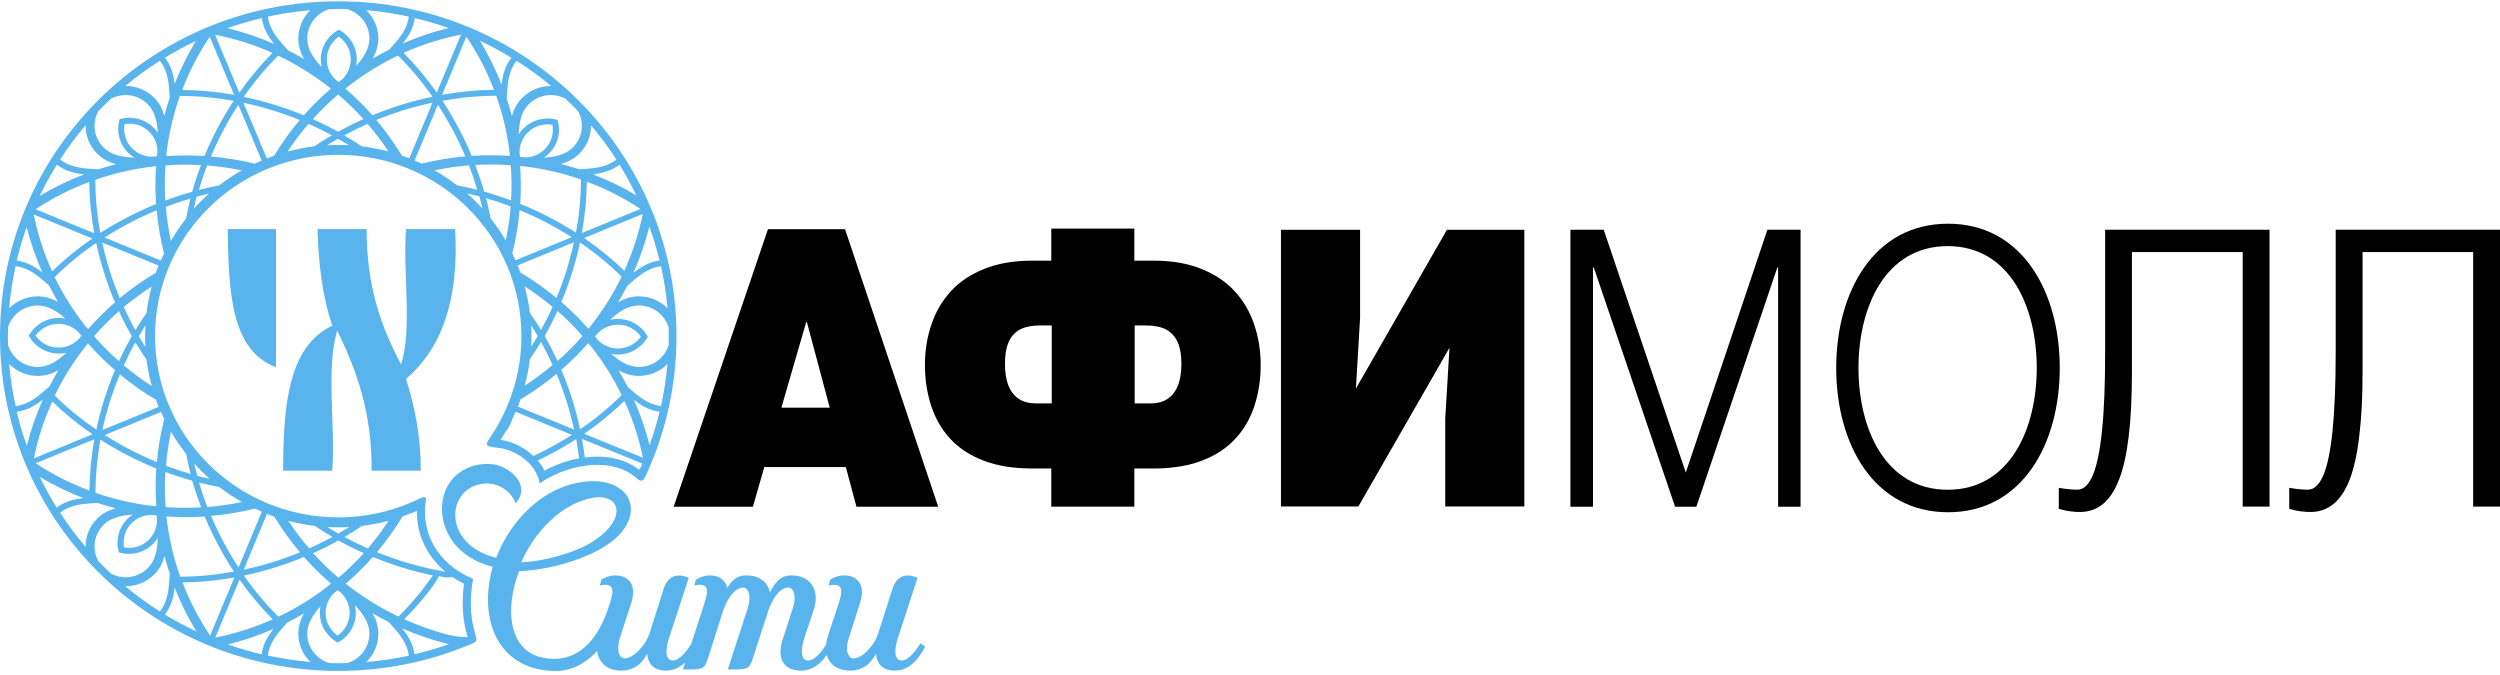 <?xml version="1.0" encoding="UTF-8"?> <svg xmlns="http://www.w3.org/2000/svg" width="200" height="54" viewBox="0 0 200 54" fill="none"> <path fill-rule="evenodd" clip-rule="evenodd" d="M18.215 18.326H22.081V29.371C18.419 28.028 18.297 23.194 18.215 18.326Z" fill="#59B4ED"></path> <path fill-rule="evenodd" clip-rule="evenodd" d="M25.407 18.326H29.337C29.306 22.868 30.506 26.195 32.088 29.151C33.001 26.313 32.22 21.807 32.478 18.326H36.41C36.735 23.922 35.366 27.863 32.478 30.309C33.158 32.475 33.668 34.815 33.662 37.654H29.728C29.768 32.977 28.504 29.576 26.977 26.444C26.064 29.41 26.844 34.046 26.583 37.654H22.651C22.665 32.512 23.034 27.724 26.583 26.057C25.831 23.832 25.471 21.224 25.407 18.326Z" fill="#59B4ED"></path> <path fill-rule="evenodd" clip-rule="evenodd" d="M41.7 44.981C42.838 44.95 44.827 44.58 46.553 43.796C47.206 43.498 48.404 42.816 49.01 41.831C49.83 40.492 48.952 39.535 47.377 39.831C45.001 40.272 42.809 42.436 41.7 44.981ZM41.534 45.684C40.395 48.533 40.452 52.729 44.37 52.703C46.542 52.693 47.88 50.912 48.624 48.77L48.763 48.349C49.164 47.142 49.122 46.602 47.984 46.839L48.11 46.377C48.554 46.097 48.988 46.012 49.375 46.036C50.244 46.092 50.977 46.75 50.5 48.234L49.556 51.148C49.267 52.218 49.644 52.682 49.959 52.675C50.755 52.652 51.678 51.543 51.953 50.691L53.094 47.105C53.402 46.148 54.078 45.79 55.099 46.221L53.515 51.068C53.227 51.952 53.2 52.843 53.832 52.841C54.109 52.837 54.405 52.629 54.672 52.347C54.906 52.099 55.121 51.794 55.294 51.524L56.324 48.349C56.722 47.142 56.68 46.602 55.54 46.839L55.669 46.377C56.11 46.097 56.55 46.012 56.934 46.036C57.516 46.074 58.045 46.385 58.178 47.036C58.674 46.207 59.146 46.024 59.747 46.034C60.803 46.045 61.41 46.6 61.592 47.351H61.615C62.178 46.252 62.686 46.024 63.352 46.034C65 46.056 65.557 47.383 65.112 48.728L64.339 51.071L64.345 51.068C64.056 51.952 64.033 52.843 64.662 52.841C64.942 52.837 65.234 52.629 65.503 52.347C65.714 52.121 65.917 51.846 66.076 51.597C66.096 51.387 66.143 51.17 66.214 50.953L67.071 48.349C67.467 47.142 67.427 46.602 66.291 46.839L66.413 46.377C66.857 46.097 67.297 46.012 67.68 46.036C68.548 46.092 69.289 46.75 68.805 48.234L67.868 51.148C67.57 52.218 67.945 52.682 68.267 52.675C69.063 52.652 69.985 51.543 70.253 50.691L71.399 47.105C71.706 46.148 72.381 45.79 73.404 46.221L71.822 51.068C71.535 51.952 71.506 52.843 72.139 52.841C72.417 52.837 72.709 52.629 72.977 52.347C73.232 52.079 73.46 51.748 73.639 51.462L74.012 51.736C73.796 52.11 73.639 52.384 73.378 52.707C72.936 53.251 72.333 53.65 71.585 53.65C70.589 53.65 70.122 53.052 70.088 52.331H70.057C69.492 53.431 68.639 53.657 67.969 53.65C66.942 53.63 66.339 53.107 66.141 52.389C66.067 52.493 65.992 52.6 65.905 52.707C65.461 53.251 64.854 53.65 64.108 53.65C62.535 53.65 62.178 52.509 62.607 51.179L63.463 48.53C63.757 47.464 63.378 46.997 63.058 47.007C62.303 47.027 61.752 48.024 61.463 48.853L60.255 52.574C59.951 53.533 59.901 53.579 58.225 53.553L59.856 48.53C60.147 47.464 59.772 46.997 59.45 47.007C58.659 47.027 58.08 48.136 57.807 48.991L56.664 52.574C56.359 53.533 56.313 53.579 54.633 53.553L54.817 52.986C54.41 53.383 53.893 53.65 53.277 53.65C52.28 53.65 51.819 53.052 51.783 52.331H51.751C51.187 53.431 50.334 53.657 49.666 53.65C48.496 53.63 47.873 52.947 47.776 52.072C46.971 52.969 45.816 53.693 44.43 53.68C39.784 53.617 38.241 49.524 39.417 45.345C36.506 44.612 35.247 42.44 35.363 40.452C35.5 38.134 37.467 36.904 39.448 37.142C40.689 37.292 42.572 38.778 41.25 40.264C40.873 39.238 39.798 38.607 38.774 38.682C35.72 38.904 35.257 43.52 39.696 44.624C40.932 41.4 43.796 38.582 47.389 38.493C49.802 38.445 51.353 40.182 49.926 42.31C49.359 43.142 48.312 43.846 47.1 44.388C45.256 45.205 43.033 45.663 41.534 45.684Z" fill="#59B4ED"></path> <path fill-rule="evenodd" clip-rule="evenodd" d="M34.939 7.407C34.124 6.245 33.232 5.178 32.285 4.228C33.757 3.574 35.296 3.078 36.882 2.768L34.939 7.407ZM35.032 8.383C35.455 9.033 35.85 9.708 36.224 10.405C36.586 11.085 36.922 11.789 37.226 12.508C36.061 12.611 34.889 12.805 33.734 13.091C33.548 13.004 33.358 12.923 33.169 12.839L35.032 8.383ZM35.371 7.583C36.779 7.327 38.175 7.196 39.52 7.184C38.946 5.688 38.205 4.259 37.306 2.936L35.371 7.583ZM34.599 8.211C33.837 8.376 33.072 8.577 32.312 8.81C31.568 9.037 30.831 9.301 30.105 9.598C30.854 10.486 31.542 11.442 32.161 12.455C32.357 12.521 32.547 12.592 32.742 12.668L34.599 8.211ZM39.698 7.662C38.303 7.662 36.856 7.797 35.398 8.062C35.846 8.743 36.264 9.453 36.654 10.184C37.049 10.926 37.414 11.685 37.736 12.469C38.764 12.399 39.786 12.405 40.8 12.471C40.618 10.823 40.247 9.204 39.698 7.662ZM46.548 18.641C46.801 17.248 46.935 15.865 46.944 14.531C48.453 15.097 49.895 15.829 51.239 16.715L46.548 18.641ZM45.912 19.383C45.746 20.139 45.552 20.899 45.315 21.648C45.081 22.386 44.817 23.115 44.516 23.835C43.623 23.092 42.659 22.412 41.631 21.804C41.562 21.612 41.491 21.423 41.412 21.231L45.912 19.383ZM46.732 19.044C47.908 19.851 48.991 20.732 49.946 21.665C50.61 20.208 51.105 18.681 51.419 17.115L46.732 19.044ZM36.569 14.829C37.111 14.931 37.65 15.046 38.18 15.183C37.987 14.521 37.766 13.869 37.515 13.229C36.597 13.302 35.678 13.436 34.764 13.63C35.4 13.988 36.003 14.393 36.569 14.829ZM38.346 15.704C38.017 15.621 37.69 15.538 37.36 15.467C37.8 15.851 38.205 16.253 38.589 16.682C38.517 16.353 38.439 16.026 38.346 15.704ZM40.861 16.513C40.21 16.269 39.552 16.048 38.886 15.854C39.023 16.386 39.141 16.918 39.243 17.452C39.689 18.024 40.096 18.619 40.459 19.24C40.654 18.334 40.785 17.422 40.861 16.513ZM45.741 18.974C45.081 18.559 44.4 18.163 43.693 17.796C43.007 17.44 42.294 17.111 41.57 16.809C41.466 17.963 41.275 19.121 40.983 20.266C41.071 20.45 41.155 20.64 41.237 20.824L45.741 18.974ZM49.731 22.131C48.743 21.155 47.628 20.238 46.402 19.4C46.233 20.198 46.025 20.992 45.775 21.785C45.528 22.582 45.239 23.371 44.907 24.156C45.682 24.823 46.403 25.541 47.072 26.304C48.124 25.008 49.016 23.606 49.731 22.131ZM46.738 34.705C47.914 33.895 48.992 33.01 49.951 32.074C50.617 33.531 51.115 35.056 51.432 36.621L46.738 34.705ZM42.393 25.025C42.705 25.477 43.003 25.937 43.281 26.407C43.617 25.801 43.926 25.182 44.206 24.554C43.505 23.968 42.755 23.414 41.972 22.912C42.159 23.604 42.302 24.31 42.393 25.025ZM43.018 26.883C42.845 26.593 42.673 26.304 42.49 26.023C42.526 26.593 42.526 27.165 42.49 27.741C42.673 27.457 42.845 27.172 43.018 26.883ZM44.21 29.198C43.926 28.57 43.618 27.959 43.281 27.35C43.003 27.818 42.707 28.279 42.395 28.731C42.304 29.435 42.172 30.142 41.98 30.846C42.763 30.34 43.505 29.789 44.21 29.198ZM45.928 34.364C45.759 33.609 45.562 32.852 45.321 32.101C45.09 31.366 44.823 30.637 44.523 29.914C43.628 30.656 42.666 31.338 41.643 31.948C41.572 32.139 41.5 32.329 41.424 32.524L45.928 34.364ZM31.878 49.326C32.865 48.353 33.788 47.246 34.629 46.037C33.833 45.87 33.023 45.659 32.224 45.42C31.418 45.169 30.62 44.883 29.834 44.557C29.152 45.322 28.429 46.033 27.661 46.695C28.972 47.736 30.385 48.619 31.878 49.326ZM19.161 46.363C19.979 47.529 20.873 48.596 21.82 49.544C20.343 50.201 18.807 50.696 17.22 51.008L19.161 46.363ZM19.084 45.396C18.66 44.746 18.259 44.074 17.886 43.373C17.526 42.692 17.192 41.993 16.886 41.272C18.052 41.168 19.222 40.975 20.382 40.688C20.567 40.774 20.755 40.855 20.946 40.937L19.084 45.396ZM18.747 46.201C17.341 46.452 15.948 46.586 14.602 46.594C15.17 48.089 15.912 49.516 16.809 50.843L18.747 46.201ZM28.957 42.074C28.497 42.385 28.031 42.685 27.559 42.96C28.17 43.291 28.793 43.598 29.426 43.878C30.021 43.179 30.576 42.438 31.09 41.66C30.391 41.85 29.678 41.987 28.957 42.074ZM27.065 42.686C27.361 42.516 27.651 42.343 27.942 42.16C27.361 42.194 26.78 42.197 26.196 42.164C26.483 42.345 26.769 42.516 27.065 42.686ZM24.732 43.876C25.361 43.594 25.985 43.287 26.599 42.956C26.119 42.681 25.655 42.386 25.198 42.076C24.488 41.993 23.774 41.852 23.064 41.666C23.578 42.445 24.136 43.179 24.732 43.876ZM19.5 45.574C20.261 45.412 21.028 45.212 21.786 44.98C22.531 44.748 23.269 44.484 23.996 44.187C23.25 43.299 22.558 42.347 21.942 41.333C21.752 41.263 21.554 41.191 21.359 41.115L19.5 45.574ZM14.419 46.135C15.807 46.135 17.258 45.996 18.718 45.73C18.269 45.052 17.847 44.342 17.456 43.605C17.064 42.866 16.703 42.105 16.379 41.323C15.355 41.391 14.329 41.386 13.315 41.318C13.496 42.966 13.867 44.581 14.419 46.135ZM7.548 35.137C7.295 36.53 7.164 37.912 7.158 39.245C5.644 38.683 4.202 37.95 2.859 37.061L7.548 35.137ZM8.191 34.4C8.352 33.645 8.551 32.89 8.788 32.137C9.021 31.401 9.286 30.671 9.586 29.947C10.481 30.691 11.445 31.372 12.475 31.981C12.544 32.173 12.618 32.365 12.691 32.554L8.191 34.4ZM7.4 34.743C6.222 33.935 5.142 33.055 4.184 32.119C3.518 33.574 3.023 35.1 2.713 36.667L7.4 34.743ZM17.542 38.961C17.001 38.861 16.458 38.741 15.925 38.607C16.121 39.27 16.341 39.923 16.587 40.562C17.508 40.489 18.432 40.356 19.349 40.162C18.713 39.798 18.11 39.4 17.542 38.961ZM15.79 38.069C16.118 38.156 16.451 38.24 16.779 38.309C16.343 37.926 15.927 37.516 15.544 37.09C15.621 37.417 15.7 37.744 15.79 38.069ZM13.279 37.259C13.923 37.503 14.584 37.723 15.252 37.916C15.111 37.388 14.994 36.852 14.89 36.31C14.443 35.746 14.037 35.151 13.68 34.531C13.485 35.436 13.354 36.351 13.279 37.259ZM8.379 34.806C9.038 35.223 9.721 35.619 10.424 35.983C11.114 36.341 11.825 36.672 12.555 36.97C12.653 35.817 12.85 34.663 13.138 33.511C13.049 33.329 12.962 33.144 12.882 32.953L8.379 34.806ZM4.381 31.645C5.358 32.616 6.482 33.536 7.707 34.372C7.873 33.576 8.08 32.777 8.327 31.984C8.578 31.188 8.868 30.396 9.197 29.611C8.425 28.945 7.707 28.228 7.039 27.467C5.984 28.762 5.095 30.166 4.381 31.645ZM7.386 19.079C6.215 19.884 5.135 20.77 4.173 21.708C3.508 20.251 3.01 18.724 2.697 17.158L7.386 19.079ZM8.368 19.001C9.023 18.582 9.704 18.184 10.411 17.816C11.098 17.456 11.807 17.129 12.535 16.826C12.639 17.978 12.835 19.135 13.121 20.284C13.038 20.468 12.954 20.651 12.87 20.842L8.368 19.001ZM7.54 18.661C7.283 17.266 7.148 15.887 7.139 14.557C5.627 15.121 4.189 15.855 2.846 16.74L7.54 18.661ZM11.719 28.773C11.407 28.321 11.111 27.858 10.829 27.389C10.493 27.993 10.191 28.613 9.907 29.233C10.607 29.826 11.355 30.377 12.14 30.884C11.955 30.191 11.81 29.486 11.719 28.773ZM11.102 26.898C11.275 27.19 11.45 27.481 11.634 27.767C11.6 27.194 11.6 26.616 11.631 26.035C11.45 26.323 11.275 26.61 11.102 26.898ZM9.903 24.57C10.188 25.197 10.496 25.814 10.832 26.417C11.111 25.946 11.407 25.485 11.721 25.034C11.805 24.33 11.945 23.623 12.137 22.926C11.347 23.429 10.603 23.98 9.903 24.57ZM8.178 19.404C8.341 20.157 8.542 20.915 8.777 21.664C9.008 22.401 9.28 23.133 9.577 23.852C10.475 23.11 11.439 22.427 12.462 21.819C12.528 21.625 12.603 21.436 12.682 21.244L8.178 19.404ZM7.626 14.382C7.626 15.761 7.758 17.192 8.026 18.636C8.715 18.191 9.433 17.776 10.178 17.39C10.921 17.003 11.693 16.646 12.482 16.323C12.415 15.308 12.415 14.293 12.486 13.293C10.822 13.47 9.189 13.839 7.626 14.382ZM18.727 7.585C17.317 7.335 15.92 7.204 14.578 7.195C15.147 5.698 15.884 4.272 16.78 2.945L18.727 7.585ZM28.938 11.705C28.479 11.394 28.012 11.104 27.542 10.824C28.152 10.494 28.775 10.189 29.408 9.908C30.002 10.602 30.56 11.336 31.073 12.117C30.366 11.929 29.65 11.791 28.938 11.705ZM27.041 11.096C27.332 11.262 27.624 11.435 27.912 11.613C27.327 11.583 26.748 11.583 26.17 11.614C26.456 11.435 26.748 11.262 27.041 11.096ZM24.679 9.908C25.312 10.186 25.936 10.491 26.547 10.822C26.074 11.105 25.607 11.394 25.15 11.703C24.427 11.792 23.713 11.933 23.015 12.12C23.527 11.344 24.082 10.603 24.679 9.908ZM19.48 8.221C20.242 8.381 21.008 8.584 21.769 8.815C22.511 9.042 23.251 9.302 23.977 9.6C23.227 10.488 22.541 11.443 21.929 12.463C21.732 12.53 21.539 12.598 21.347 12.675L19.48 8.221ZM19.147 7.417C19.963 6.255 20.857 5.184 21.8 4.233C20.327 3.576 18.783 3.085 17.202 2.777L19.147 7.417ZM14.883 17.484C14.985 16.945 15.103 16.411 15.238 15.885C14.569 16.08 13.912 16.3 13.268 16.545C13.343 17.454 13.476 18.363 13.671 19.273C14.034 18.642 14.441 18.045 14.883 17.484ZM15.739 15.724C15.656 16.045 15.572 16.374 15.5 16.703C15.887 16.27 16.299 15.861 16.734 15.48C16.398 15.556 16.071 15.636 15.739 15.724ZM16.573 13.238C16.326 13.875 16.105 14.526 15.909 15.192C16.444 15.055 16.986 14.933 17.53 14.834C18.103 14.391 18.707 13.987 19.335 13.633C18.414 13.441 17.49 13.311 16.573 13.238ZM19.068 8.389C18.637 9.039 18.242 9.715 17.875 10.415C17.511 11.095 17.182 11.792 16.876 12.518C18.042 12.621 19.208 12.808 20.371 13.096C20.556 13.01 20.745 12.924 20.935 12.843L19.068 8.389ZM22.254 4.455C21.272 5.43 20.34 6.536 19.498 7.748C20.302 7.914 21.109 8.12 21.908 8.365C22.713 8.612 23.515 8.903 24.301 9.224C24.981 8.465 25.702 7.748 26.471 7.087C25.163 6.042 23.747 5.165 22.254 4.455ZM32.22 3.479C32.703 2.882 33.077 2.246 33.18 1.447C34.089 1.661 34.991 1.924 35.888 2.24C34.625 2.548 33.404 2.965 32.22 3.479ZM21.932 3.52C21.442 2.909 21.056 2.265 20.946 1.447C20.014 1.669 19.099 1.935 18.197 2.253C19.48 2.565 20.733 2.991 21.932 3.52ZM26.43 5.838C26.595 6.128 26.822 6.375 27.093 6.565C27.193 6.487 27.297 6.407 27.391 6.332C27.545 6.185 27.67 6.018 27.776 5.838C27.956 5.52 28.06 5.147 28.06 4.754C28.06 4.356 27.956 3.985 27.776 3.668C27.61 3.375 27.376 3.124 27.099 2.936C26.825 3.124 26.595 3.375 26.43 3.668C26.25 3.985 26.143 4.356 26.143 4.754C26.143 5.147 26.25 5.52 26.43 5.838ZM28.82 1.345C28.537 1.064 28.186 0.853 27.793 0.733C27.308 0.717 26.819 0.717 26.333 0.733C25.943 0.853 25.59 1.064 25.309 1.345C24.857 1.791 24.579 2.408 24.579 3.083C24.579 3.922 25.051 4.645 25.736 5.366C25.692 5.17 25.662 4.962 25.662 4.748C25.662 4.268 25.794 3.817 26.014 3.427C26.245 3.023 26.578 2.686 26.981 2.445L27.102 2.375L27.229 2.445C27.629 2.686 27.963 3.023 28.196 3.427C28.417 3.817 28.544 4.268 28.544 4.748C28.544 4.93 28.529 5.108 28.49 5.275C29.109 4.588 29.551 3.867 29.551 3.083C29.551 2.408 29.276 1.791 28.82 1.345ZM24.334 4.724C24.038 4.222 23.863 3.687 23.863 3.082C23.863 2.208 24.223 1.412 24.803 0.841L24.827 0.818C23.681 0.914 22.545 1.085 21.428 1.329C21.563 2.405 22.262 3.172 23.023 4.003L23.027 4.018C23.472 4.235 23.907 4.477 24.334 4.724ZM27.077 7.578L27.061 7.594L27.036 7.568C26.326 8.176 25.657 8.829 25.032 9.528C25.713 9.838 26.391 10.172 27.055 10.542C27.714 10.172 28.391 9.835 29.075 9.526C28.448 8.829 27.781 8.18 27.077 7.578ZM27.865 6.899C27.789 6.964 27.716 7.03 27.64 7.097C28.403 7.754 29.121 8.466 29.798 9.223C30.585 8.894 31.386 8.613 32.188 8.357C32.995 8.113 33.796 7.905 34.596 7.737C33.756 6.524 32.824 5.418 31.838 4.447C30.435 5.116 29.102 5.939 27.865 6.899ZM29.306 0.818L29.323 0.841C29.906 1.412 30.27 2.208 30.27 3.082C30.27 3.662 30.094 4.19 29.813 4.689C30.25 4.434 30.692 4.194 31.144 3.967C31.888 3.149 32.57 2.385 32.706 1.328C31.573 1.081 30.437 0.911 29.306 0.818ZM47.428 13.94C48.193 13.854 48.912 13.669 49.559 13.174C50.053 13.97 50.498 14.789 50.902 15.629C49.797 14.969 48.636 14.404 47.428 13.94ZM40.13 6.778C40.219 5.997 40.4 5.27 40.913 4.618C40.105 4.126 39.266 3.675 38.398 3.264C39.076 4.386 39.656 5.559 40.13 6.778ZM41.648 11.569C41.559 11.885 41.544 12.223 41.597 12.546C41.725 12.559 41.854 12.573 41.981 12.588C42.189 12.59 42.396 12.562 42.597 12.511C42.956 12.412 43.294 12.223 43.577 11.943C43.862 11.661 44.051 11.326 44.151 10.972C44.243 10.648 44.255 10.315 44.195 9.987C43.868 9.927 43.526 9.942 43.199 10.033C42.84 10.129 42.506 10.319 42.219 10.6C41.936 10.882 41.745 11.215 41.648 11.569ZM46.551 10.065C46.551 9.669 46.457 9.275 46.266 8.915C45.933 8.562 45.59 8.225 45.234 7.89C44.869 7.7 44.471 7.605 44.068 7.605C43.431 7.605 42.796 7.846 42.308 8.326C41.714 8.918 41.532 9.761 41.499 10.753C41.607 10.575 41.738 10.409 41.89 10.261C42.235 9.923 42.644 9.692 43.086 9.575C43.536 9.45 44.013 9.442 44.466 9.555L44.606 9.59L44.641 9.728C44.752 10.177 44.748 10.647 44.626 11.097C44.502 11.53 44.269 11.938 43.927 12.275C43.798 12.406 43.662 12.519 43.51 12.614C44.439 12.561 45.271 12.357 45.826 11.801C46.31 11.324 46.551 10.698 46.551 10.065ZM40.952 9.299C41.103 8.741 41.358 8.237 41.795 7.81C42.42 7.189 43.242 6.879 44.06 6.879H44.094C43.228 6.154 42.3 5.478 41.324 4.861C40.65 5.716 40.596 6.754 40.542 7.871L40.536 7.885C40.69 8.35 40.829 8.823 40.952 9.299ZM40.866 13.254H40.841L40.84 13.214C39.91 13.151 38.969 13.146 38.02 13.197C38.284 13.896 38.527 14.607 38.734 15.331C39.463 15.534 40.183 15.769 40.884 16.028C40.939 15.101 40.934 14.172 40.866 13.254ZM41.91 13.303C41.809 13.303 41.708 13.297 41.612 13.287C41.681 14.287 41.688 15.294 41.619 16.304C42.411 16.625 43.181 16.981 43.926 17.368C44.67 17.754 45.39 18.171 46.077 18.613C46.343 17.165 46.474 15.733 46.474 14.355C45.007 13.843 43.471 13.493 41.91 13.303ZM47.28 10.023V10.057C47.28 10.873 46.97 11.683 46.342 12.302C45.929 12.71 45.425 12.965 44.873 13.123C45.362 13.245 45.848 13.387 46.33 13.541C47.439 13.482 48.468 13.422 49.315 12.766C48.698 11.816 48.021 10.9 47.28 10.023ZM50.712 31.984C51.315 32.459 51.953 32.832 52.766 32.933C52.55 33.83 52.282 34.725 51.964 35.61C51.651 34.368 51.234 33.154 50.712 31.984ZM50.67 21.822C51.285 21.338 51.933 20.953 52.762 20.843C52.536 19.922 52.266 19.017 51.947 18.129C51.627 19.395 51.202 20.633 50.67 21.822ZM48.335 26.262C48.044 26.425 47.796 26.652 47.605 26.922C47.682 27.017 47.764 27.118 47.84 27.214C47.984 27.362 48.153 27.489 48.335 27.593C48.658 27.775 49.034 27.877 49.433 27.877C49.835 27.877 50.207 27.775 50.533 27.593C50.824 27.428 51.078 27.199 51.27 26.926C51.078 26.653 50.824 26.426 50.533 26.262C50.207 26.082 49.834 25.977 49.433 25.977C49.034 25.977 48.658 26.082 48.335 26.262ZM52.864 28.638C53.147 28.356 53.366 28.008 53.486 27.616C53.501 27.133 53.501 26.656 53.486 26.175C53.362 25.786 53.147 25.441 52.864 25.161C52.418 24.709 51.794 24.438 51.106 24.438C50.261 24.438 49.535 24.908 48.802 25.583C49.003 25.539 49.211 25.511 49.427 25.511C49.913 25.511 50.368 25.636 50.762 25.858C51.168 26.089 51.513 26.419 51.758 26.817L51.827 26.936L51.758 27.057C51.513 27.457 51.168 27.786 50.762 28.015C50.368 28.234 49.913 28.364 49.427 28.364C49.245 28.364 49.063 28.345 48.891 28.311C49.585 28.922 50.319 29.356 51.106 29.356C51.794 29.356 52.418 29.083 52.864 28.638ZM49.455 24.175C49.958 23.884 50.5 23.707 51.109 23.707C51.993 23.707 52.798 24.066 53.377 24.64L53.402 24.663C53.303 23.529 53.13 22.405 52.88 21.299C51.797 21.429 51.021 22.125 50.18 22.875L50.169 22.887C49.943 23.32 49.707 23.753 49.455 24.175ZM46.572 26.907L46.555 26.891L46.584 26.862C45.97 26.16 45.31 25.5 44.602 24.877C44.289 25.557 43.948 26.228 43.576 26.885C43.948 27.537 44.289 28.205 44.602 28.881C45.31 28.264 45.964 27.606 46.572 26.907ZM47.256 27.674C47.19 27.598 47.12 27.522 47.056 27.449C46.394 28.206 45.677 28.924 44.907 29.588C45.236 30.372 45.528 31.163 45.779 31.958C46.03 32.75 46.239 33.551 46.412 34.341C47.634 33.506 48.75 32.586 49.73 31.605C49.056 30.216 48.226 28.898 47.256 27.674ZM53.394 29.119L53.37 29.145C52.791 29.718 51.985 30.073 51.102 30.073C50.523 30.073 49.985 29.905 49.482 29.624C49.742 30.052 49.981 30.496 50.208 30.941C51.038 31.68 51.809 32.355 52.876 32.486C53.128 31.366 53.298 30.243 53.394 29.119ZM21.888 50.31C21.41 50.91 21.034 51.544 20.933 52.348C20.023 52.133 19.12 51.866 18.225 51.555C19.48 51.242 20.711 50.827 21.888 50.31ZM32.166 50.268C32.664 50.877 33.052 51.521 33.157 52.339C34.091 52.12 35.006 51.851 35.9 51.535C34.622 51.219 33.373 50.796 32.166 50.268ZM27.685 47.94C27.518 47.655 27.291 47.404 27.02 47.217C26.919 47.295 26.816 47.373 26.716 47.451C26.568 47.596 26.44 47.759 26.34 47.94C26.157 48.261 26.051 48.631 26.051 49.026C26.051 49.422 26.157 49.795 26.34 50.112C26.504 50.404 26.733 50.655 27.006 50.845C27.288 50.655 27.518 50.404 27.685 50.112C27.863 49.795 27.97 49.422 27.97 49.026C27.97 48.631 27.863 48.261 27.685 47.94ZM25.309 52.434C25.59 52.713 25.943 52.927 26.334 53.044C26.823 53.062 27.31 53.062 27.793 53.044C28.186 52.927 28.537 52.713 28.82 52.434C29.276 51.989 29.551 51.377 29.551 50.693C29.551 49.858 29.076 49.136 28.393 48.41C28.44 48.614 28.467 48.818 28.467 49.03C28.467 49.512 28.339 49.96 28.115 50.352C27.884 50.753 27.552 51.097 27.147 51.332L27.021 51.41L26.904 51.332C26.501 51.097 26.17 50.753 25.938 50.352C25.712 49.96 25.584 49.512 25.584 49.03C25.584 48.848 25.603 48.671 25.638 48.5C25.017 49.19 24.579 49.91 24.579 50.693C24.579 51.377 24.857 51.989 25.309 52.434ZM29.793 49.057C30.09 49.558 30.27 50.093 30.27 50.697C30.27 51.572 29.906 52.37 29.323 52.942L29.306 52.964C30.451 52.868 31.587 52.695 32.705 52.451C32.565 51.38 31.866 50.605 31.109 49.777L31.098 49.766C30.661 49.547 30.221 49.306 29.793 49.057ZM27.052 46.203L27.069 46.186L27.095 46.208C27.801 45.604 28.47 44.949 29.103 44.249C28.412 43.944 27.734 43.609 27.072 43.238C26.416 43.609 25.739 43.944 25.052 44.252C25.677 44.949 26.344 45.6 27.052 46.203ZM26.253 46.884C26.326 46.817 26.402 46.75 26.477 46.685C25.713 46.031 24.989 45.32 24.314 44.557C23.528 44.887 22.725 45.178 21.923 45.423C21.121 45.672 20.316 45.88 19.514 46.048C20.358 47.258 21.29 48.36 22.273 49.336C23.677 48.669 25.014 47.85 26.253 46.884ZM24.827 52.955L24.803 52.929C24.221 52.357 23.863 51.559 23.863 50.683C23.863 50.106 24.036 49.576 24.316 49.076C23.88 49.333 23.437 49.572 22.984 49.8C22.239 50.619 21.561 51.383 21.428 52.442C22.559 52.687 23.692 52.857 24.827 52.955ZM6.665 39.845C5.901 39.94 5.182 40.118 4.536 40.609C4.042 39.819 3.596 38.998 3.189 38.16C4.297 38.821 5.462 39.383 6.665 39.845ZM13.97 47.002C13.885 47.78 13.701 48.507 13.188 49.164C13.996 49.656 14.837 50.104 15.708 50.515C15.026 49.394 14.445 48.218 13.97 47.002ZM12.473 42.212C12.567 41.897 12.578 41.559 12.518 41.236C12.393 41.225 12.268 41.206 12.139 41.19C11.934 41.19 11.724 41.218 11.527 41.271C11.162 41.37 10.829 41.559 10.543 41.838C10.259 42.117 10.07 42.453 9.97 42.808C9.882 43.132 9.865 43.468 9.926 43.796C10.254 43.855 10.597 43.836 10.921 43.751C11.278 43.65 11.617 43.461 11.903 43.184C12.186 42.903 12.375 42.566 12.473 42.212ZM7.564 43.721C7.564 44.119 7.661 44.515 7.855 44.877C8.187 45.221 8.532 45.564 8.884 45.896C9.25 46.089 9.651 46.18 10.051 46.18C10.685 46.18 11.324 45.941 11.808 45.463C12.406 44.872 12.587 44.029 12.62 43.037C12.509 43.213 12.381 43.378 12.23 43.525C11.889 43.867 11.477 44.095 11.036 44.216C10.585 44.338 10.107 44.345 9.651 44.233L9.516 44.199L9.477 44.059C9.362 43.611 9.371 43.14 9.5 42.691C9.614 42.258 9.853 41.849 10.193 41.512C10.32 41.382 10.463 41.272 10.609 41.172C9.677 41.226 8.849 41.431 8.289 41.984C7.808 42.461 7.564 43.09 7.564 43.721ZM13.159 44.48C13.013 45.042 12.758 45.544 12.322 45.971C11.695 46.59 10.876 46.9 10.056 46.9H10.019C10.893 47.626 11.816 48.303 12.789 48.917C13.463 48.066 13.521 47.029 13.578 45.911V45.893C13.424 45.43 13.284 44.956 13.159 44.48ZM13.249 40.529L13.27 40.53V40.57C14.203 40.636 15.143 40.642 16.091 40.583C15.826 39.886 15.585 39.175 15.378 38.451C14.652 38.252 13.931 38.017 13.227 37.756C13.17 38.684 13.175 39.611 13.249 40.529ZM12.207 40.477C12.308 40.481 12.407 40.489 12.507 40.495C12.435 39.496 12.43 38.489 12.498 37.479C11.708 37.156 10.931 36.802 10.188 36.416C9.44 36.031 8.724 35.614 8.036 35.17C7.774 36.614 7.64 38.051 7.64 39.428C9.111 39.939 10.645 40.291 12.207 40.477ZM6.847 43.752V43.721C6.847 42.911 7.155 42.099 7.785 41.478C8.197 41.07 8.698 40.815 9.255 40.657C8.761 40.537 8.273 40.394 7.797 40.238C6.687 40.292 5.655 40.356 4.808 41.011C5.425 41.967 6.107 42.883 6.847 43.752ZM3.39 21.797C2.788 21.324 2.146 20.954 1.335 20.845C1.55 19.952 1.818 19.059 2.132 18.172C2.45 19.412 2.869 20.626 3.39 21.797ZM3.427 31.967C2.811 32.451 2.161 32.837 1.335 32.944C1.56 33.865 1.828 34.773 2.148 35.661C2.467 34.394 2.895 33.155 3.427 31.967ZM5.779 27.522C6.069 27.362 6.321 27.131 6.513 26.864C6.433 26.767 6.35 26.667 6.275 26.566C6.13 26.42 5.961 26.294 5.779 26.189C5.454 26.013 5.08 25.908 4.679 25.908C4.279 25.908 3.908 26.013 3.583 26.189C3.29 26.356 3.038 26.581 2.846 26.855C3.038 27.131 3.29 27.359 3.583 27.522C3.908 27.705 4.279 27.807 4.679 27.807C5.08 27.807 5.454 27.705 5.779 27.522ZM1.264 25.159C0.981 25.441 0.763 25.786 0.645 26.175C0.63 26.662 0.63 27.14 0.645 27.623C0.765 28.008 0.981 28.356 1.264 28.635C1.712 29.083 2.334 29.356 3.018 29.356C3.865 29.356 4.598 28.889 5.325 28.211C5.125 28.258 4.913 28.287 4.698 28.287C4.216 28.287 3.761 28.159 3.366 27.938C2.956 27.707 2.615 27.379 2.375 26.983L2.298 26.857L2.375 26.738C2.615 26.339 2.956 26.01 3.366 25.78C3.761 25.56 4.216 25.432 4.698 25.432C4.882 25.432 5.061 25.45 5.236 25.486C4.539 24.87 3.807 24.438 3.018 24.438C2.334 24.438 1.712 24.709 1.264 25.159ZM4.679 29.605C4.175 29.9 3.631 30.073 3.022 30.073C2.14 30.073 1.334 29.718 0.757 29.142L0.734 29.119C0.831 30.258 1.008 31.379 1.252 32.486C2.334 32.352 3.115 31.659 3.956 30.911L3.964 30.898C4.192 30.463 4.427 30.03 4.679 29.605ZM7.548 26.869L7.559 26.886L7.536 26.915C8.152 27.613 8.807 28.275 9.516 28.894C9.824 28.217 10.168 27.551 10.54 26.893C10.168 26.237 9.824 25.573 9.516 24.893C8.812 25.514 8.155 26.172 7.548 26.869ZM6.852 26.107C6.92 26.178 6.983 26.251 7.05 26.325C7.714 25.571 8.429 24.857 9.2 24.189C8.87 23.408 8.578 22.619 8.325 21.817C8.075 21.025 7.865 20.229 7.691 19.436C6.474 20.274 5.357 21.192 4.371 22.17C5.049 23.559 5.879 24.879 6.852 26.107ZM0.734 24.663L0.76 24.64C1.337 24.066 2.143 23.707 3.025 23.707C3.609 23.707 4.148 23.879 4.649 24.162C4.39 23.727 4.15 23.288 3.921 22.839C3.095 22.106 2.323 21.427 1.25 21.299C1.007 22.419 0.829 23.544 0.734 24.663ZM13.971 6.721C13.884 5.961 13.693 5.256 13.196 4.612C13.997 4.124 14.824 3.68 15.673 3.277C15.007 4.379 14.435 5.531 13.971 6.721ZM6.729 13.948C5.944 13.861 5.209 13.68 4.549 13.172C4.055 13.973 3.597 14.803 3.18 15.668C4.312 14.993 5.5 14.42 6.729 13.948ZM11.566 12.453C11.89 12.542 12.227 12.558 12.554 12.498C12.569 12.375 12.582 12.248 12.6 12.125C12.6 11.918 12.572 11.712 12.514 11.513C12.419 11.159 12.223 10.826 11.943 10.544C11.66 10.263 11.323 10.075 10.963 9.977C10.641 9.889 10.296 9.872 9.967 9.932C9.913 10.256 9.922 10.596 10.012 10.915C10.112 11.27 10.301 11.605 10.586 11.885C10.87 12.165 11.207 12.355 11.566 12.453ZM10.051 7.605C9.651 7.605 9.25 7.7 8.886 7.89C8.532 8.219 8.187 8.562 7.855 8.91C7.661 9.272 7.564 9.667 7.564 10.065C7.564 10.694 7.808 11.324 8.289 11.801C8.889 12.394 9.74 12.576 10.742 12.61C10.567 12.502 10.401 12.373 10.247 12.223C9.905 11.883 9.672 11.475 9.554 11.041C9.426 10.598 9.42 10.122 9.535 9.67L9.571 9.532L9.704 9.498C10.165 9.385 10.644 9.393 11.092 9.517C11.532 9.637 11.944 9.866 12.28 10.203C12.415 10.334 12.528 10.473 12.627 10.619C12.573 9.698 12.367 8.877 11.808 8.326C11.324 7.846 10.685 7.605 10.051 7.605ZM9.289 13.134C8.718 12.986 8.215 12.729 7.785 12.302C7.155 11.683 6.847 10.873 6.847 10.057V10.023C6.113 10.887 5.43 11.797 4.808 12.765C5.668 13.433 6.716 13.487 7.846 13.544H7.861C8.331 13.392 8.808 13.257 9.289 13.134ZM13.279 13.23V13.252L13.239 13.254C13.173 14.176 13.163 15.109 13.22 16.043C13.928 15.781 14.645 15.546 15.375 15.345C15.578 14.618 15.814 13.905 16.076 13.209C15.14 13.158 14.204 13.16 13.279 13.23ZM13.326 12.194L13.315 12.489C14.317 12.416 15.336 12.413 16.355 12.48C16.683 11.697 17.038 10.931 17.431 10.194C17.819 9.46 18.241 8.749 18.69 8.071C17.227 7.802 15.779 7.672 14.388 7.676C13.876 9.131 13.515 10.644 13.326 12.194ZM10.023 6.876H10.056C10.877 6.876 11.696 7.187 12.322 7.808C12.737 8.214 12.992 8.71 13.147 9.264C13.276 8.774 13.419 8.293 13.576 7.819C13.522 6.721 13.456 5.704 12.795 4.861C11.831 5.474 10.905 6.145 10.023 6.876ZM42.672 36.482C43.023 36.318 43.368 36.149 43.707 35.966C44.412 35.602 45.094 35.205 45.751 34.788L41.249 32.941C41.167 33.135 41.08 33.32 40.998 33.503C40.998 33.503 40.705 34.298 40.456 34.52C40.424 34.546 40.401 34.587 40.383 34.634C40.274 34.824 40.158 35.008 40.042 35.194C40.816 35.288 41.589 35.635 42.211 36.097C42.374 36.213 42.528 36.342 42.672 36.482ZM46.326 36.667C46.266 36.156 46.186 35.644 46.092 35.133C45.404 35.576 44.685 35.992 43.944 36.382C43.64 36.537 43.339 36.688 43.028 36.837C43.24 37.089 43.416 37.361 43.554 37.656C44.422 37.18 45.352 36.844 46.326 36.667ZM51.125 37.568C51.252 37.446 51.354 37.228 51.378 37.083L46.556 35.115C46.652 35.613 46.723 36.107 46.783 36.598C47.079 36.561 47.379 36.537 47.68 36.533C48.713 36.506 49.771 36.738 50.646 37.245C50.69 37.276 51.081 37.539 51.125 37.568ZM36.203 46.162C35.744 46.234 35.389 46.171 35.114 46.09C34.669 47.054 33.119 48.753 32.345 49.537C33.603 50.101 36.045 51.054 37.415 50.96C36.984 49.603 36.921 48.119 37.122 46.702C36.805 46.54 36.492 46.366 36.203 46.162ZM33.349 40.863L33.203 40.926V40.931C33.041 40.992 32.884 41.06 32.784 41.098C32.593 41.173 32.405 41.245 32.207 41.311C31.592 42.328 30.905 43.283 30.152 44.174C30.883 44.469 31.623 44.73 32.366 44.959C33.122 45.192 33.891 45.388 34.656 45.553L35.432 45.693L35.43 45.704C35.497 45.715 35.57 45.726 35.636 45.741C35.161 45.345 34.74 44.882 34.391 44.369C33.68 43.316 33.328 42.115 33.349 40.863ZM27.06 41.389C29.408 41.389 31.63 40.841 33.602 39.869C33.75 39.791 33.894 39.752 33.989 39.777C34.068 39.803 34.103 39.876 34.076 40.024C34.044 40.214 34.02 40.408 34.01 40.609C33.852 43.265 35.515 45.347 37.848 46.315C37.584 47.744 37.584 49.269 38.003 50.658C38.203 51.331 38.188 51.319 37.532 51.592C34.307 52.931 30.768 53.672 27.06 53.672C12.113 53.672 0 41.68 0 26.889C0 12.096 12.113 0.105 27.06 0.105C42.004 0.105 54.119 12.096 54.119 26.889C54.119 30.766 53.284 34.448 51.79 37.773C51.625 38.131 51.504 38.439 51.292 38.455C51.158 38.462 50.986 38.302 50.765 38.121C49.933 37.447 48.79 37.161 47.706 37.191C46.025 37.228 44.49 37.782 43.165 38.669C43.048 37.897 42.565 37.166 41.822 36.618C41.288 36.224 40.607 35.919 39.941 35.84C38.855 35.706 38.738 35.69 39.224 34.975C40.792 32.663 41.712 29.883 41.712 26.889C41.712 18.881 35.15 12.386 27.06 12.386C18.967 12.386 12.404 18.881 12.404 26.889C12.404 34.895 18.967 41.389 27.06 41.389Z" fill="#59B4ED"></path> <path fill-rule="evenodd" clip-rule="evenodd" d="M168.411 18.381V28.192C168.411 30.763 168.329 32.853 168.159 34.474C167.992 36.094 167.745 37.282 167.415 38.038C167.082 38.806 166.673 39.18 166.176 39.175C165.955 39.175 165.722 39.155 165.453 39.132C165.168 39.103 164.925 39.067 164.703 39.023V40.713C164.923 40.772 165.124 40.819 165.303 40.856C165.488 40.893 165.655 40.913 165.82 40.924C165.985 40.955 166.176 40.958 166.357 40.958C167.074 40.965 167.697 40.753 168.221 40.332C168.739 39.916 169.178 39.261 169.523 38.369C169.871 37.482 170.129 36.319 170.298 34.897C170.472 33.481 170.554 31.767 170.554 29.762V20.165H179.415V40.53H181.56V18.381H168.411Z" fill="black"></path> <path fill-rule="evenodd" clip-rule="evenodd" d="M155.846 17.896C161.799 17.896 164.78 23.384 164.78 29.435C164.78 35.487 161.799 40.98 155.846 40.98C149.876 40.98 146.897 35.487 146.897 29.435C146.897 23.384 149.876 17.896 155.846 17.896ZM155.815 39.181C160.819 39.181 162.94 34.278 162.94 29.434C162.94 24.599 160.819 19.689 155.815 19.689C150.801 19.689 148.678 24.599 148.678 29.434C148.678 34.278 150.801 39.181 155.815 39.181Z" fill="black"></path> <path fill-rule="evenodd" clip-rule="evenodd" d="M125.633 18.381H128.298L134.863 37.805L141.391 18.381H144.045V40.538H142.249V21.392H142.189L135.709 40.538H134.007L127.5 21.392H127.439V40.538H125.633V18.381Z" fill="black"></path> <path fill-rule="evenodd" clip-rule="evenodd" d="M186.856 18.381V28.192C186.856 30.763 186.77 32.853 186.602 34.474C186.436 36.094 186.189 37.282 185.859 38.038C185.524 38.806 185.113 39.18 184.621 39.175C184.399 39.175 184.158 39.155 183.893 39.132C183.618 39.103 183.374 39.067 183.139 39.023V40.713C183.369 40.772 183.569 40.819 183.744 40.856C183.923 40.893 184.089 40.913 184.261 40.924C184.43 40.955 184.62 40.958 184.81 40.958C185.514 40.965 186.14 40.753 186.659 40.332C187.183 39.916 187.622 39.261 187.975 38.369C188.31 37.482 188.579 36.319 188.739 34.897C188.917 33.481 189.005 31.767 189.005 29.762V20.165H197.852V40.53H200.004V18.381H186.856Z" fill="black"></path> <path fill-rule="evenodd" clip-rule="evenodd" d="M62.512 32.611L64.497 25.766H64.551L66.378 32.611H62.512ZM53.894 40.537H60.233L61.145 37.363H67.665L68.517 40.537H75.056L67.603 18.338H61.436L53.894 40.537Z" fill="black"></path> <path fill-rule="evenodd" clip-rule="evenodd" d="M115.754 18.385L108.474 31.084L108.807 25.422V18.385H102.477V40.517H108.671L115.959 27.82L115.619 33.479V40.517H121.947V18.385H115.754Z" fill="black"></path> <path fill-rule="evenodd" clip-rule="evenodd" d="M84.104 18.287V20.853H82.559C81.077 20.853 79.802 21.078 78.727 21.517C77.647 21.948 76.753 22.543 76.059 23.311C75.369 24.071 74.843 24.962 74.512 25.965C74.172 26.965 73.995 28.044 73.995 29.199C73.995 30.402 74.172 31.498 74.512 32.513C74.843 33.514 75.357 34.389 76.045 35.132C76.743 35.874 77.622 36.446 78.691 36.852C79.756 37.262 81.02 37.468 82.469 37.479H84.104V40.535H90.747V37.479H92.38C93.833 37.468 95.087 37.262 96.153 36.852C97.222 36.446 98.105 35.874 98.796 35.132C99.495 34.389 100.007 33.514 100.339 32.513C100.677 31.498 100.854 30.402 100.854 29.199C100.854 28.044 100.677 26.965 100.335 25.965C99.997 24.962 99.488 24.071 98.783 23.311C98.09 22.543 97.195 21.948 96.121 21.517C95.045 21.078 93.774 20.853 92.293 20.853H90.747V18.287H84.104ZM84.14 32.272H82.873C82.298 32.268 81.828 32.141 81.463 31.882C81.096 31.625 80.836 31.258 80.652 30.795C80.48 30.318 80.399 29.763 80.399 29.123C80.39 28.433 80.485 27.857 80.677 27.402C80.859 26.946 81.171 26.604 81.582 26.367C82.007 26.143 82.557 26.035 83.24 26.035H84.14V32.272ZM90.775 26.035H91.649C92.33 26.035 92.875 26.143 93.299 26.367C93.724 26.604 94.029 26.946 94.227 27.402C94.422 27.857 94.513 28.433 94.513 29.123C94.513 29.763 94.424 30.318 94.256 30.795C94.073 31.258 93.812 31.625 93.448 31.882C93.083 32.141 92.612 32.268 92.037 32.272H90.775V26.035Z" fill="black"></path> </svg> 